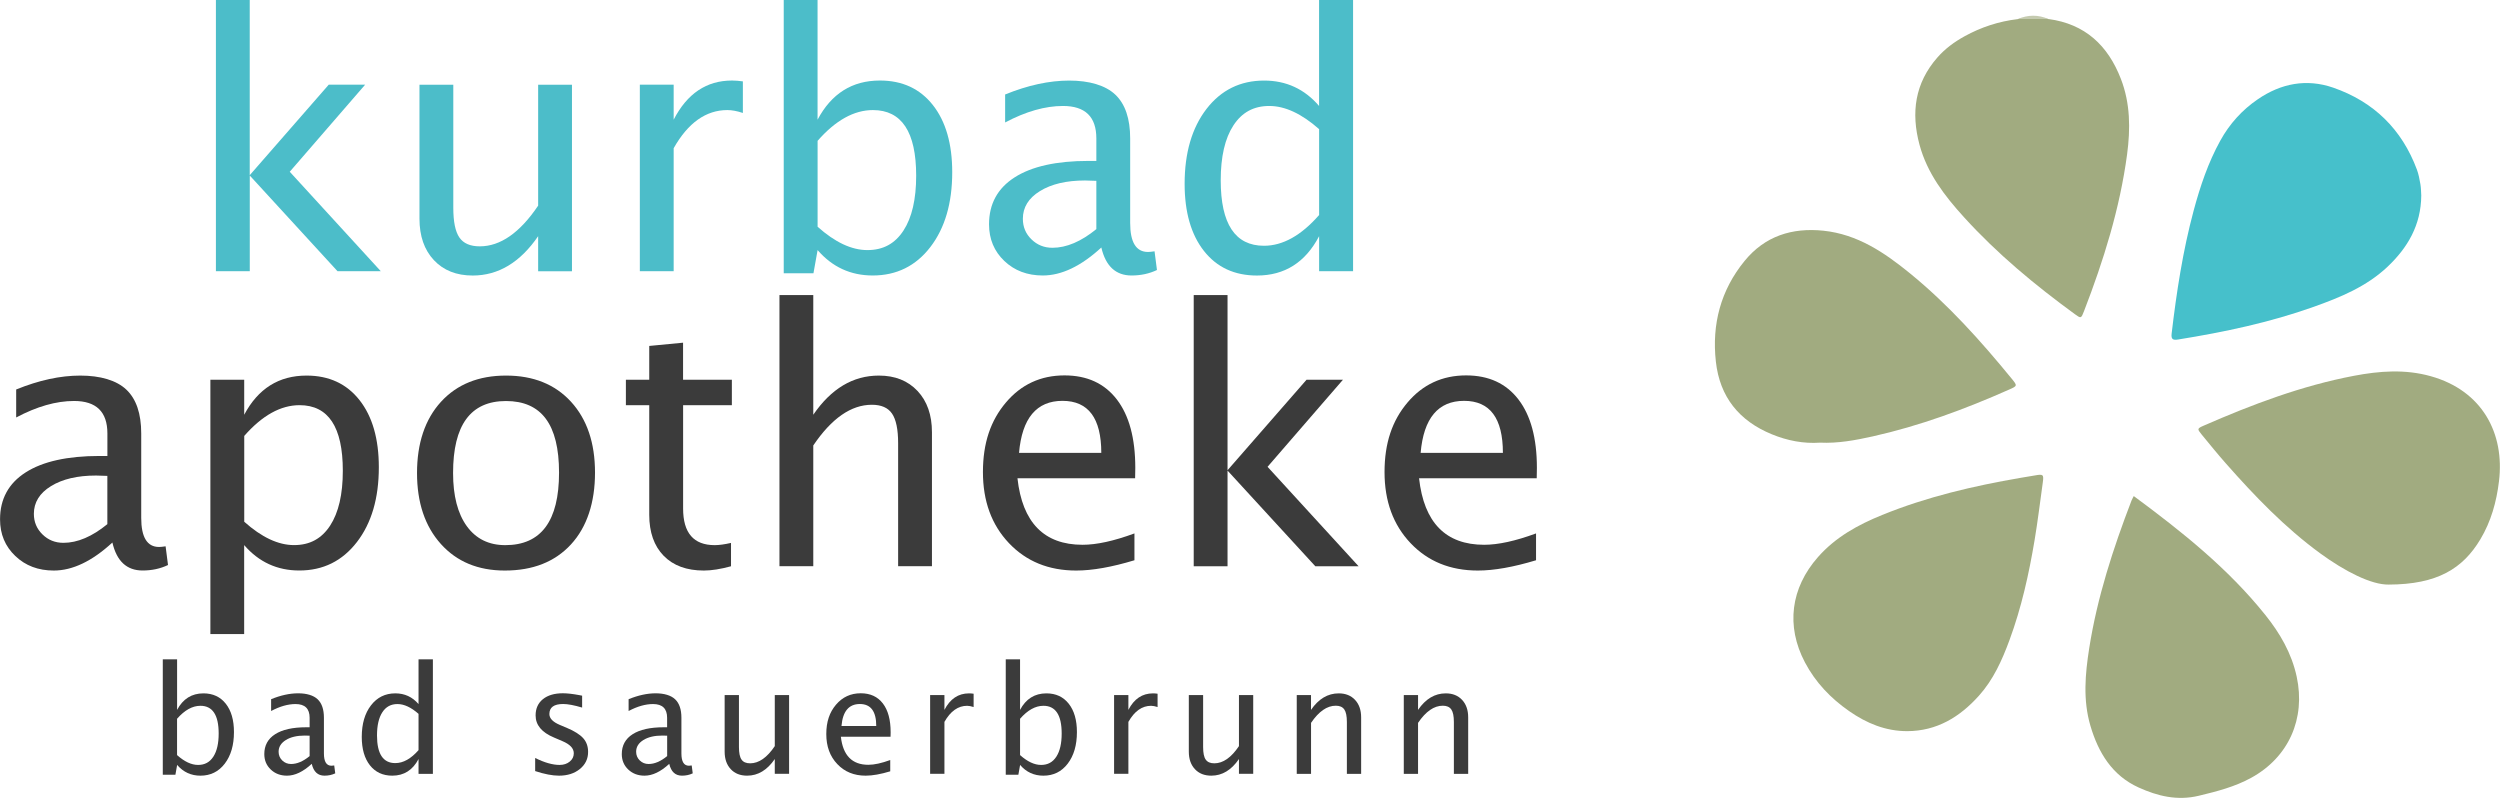<?xml version="1.0" encoding="UTF-8"?>
<svg id="Ebene_1" data-name="Ebene 1" xmlns="http://www.w3.org/2000/svg" viewBox="0 0 561 179.05">
  <defs>
    <style>
      .cls-1 {
        fill: #4cbdc9;
      }

      .cls-2 {
        fill: #3b3b3b;
      }

      .cls-3 {
        fill: #46c0cb;
      }

      .cls-3, .cls-4, .cls-5 {
        fill-rule: evenodd;
      }

      .cls-4 {
        fill: #a1ab80;
      }

      .cls-5 {
        fill: #c4caaf;
      }
    </style>
  </defs>
  <g>
    <path class="cls-1" d="M48.45,60.86V0h7.59v39.31l17.73-20.31h8.17l-16.92,19.54,20.43,22.32h-9.71l-19.69-21.47v21.47h-7.59Z"/>
    <path class="cls-1" d="M120.76,60.86v-7.86c-4.03,5.88-8.93,8.83-14.68,8.83-3.65,0-6.55-1.15-8.71-3.45s-3.24-5.4-3.24-9.31v-30.06h7.59v27.6c0,3.13.45,5.36,1.37,6.69.91,1.32,2.43,1.98,4.57,1.98,4.62,0,8.99-3.04,13.1-9.13v-27.14h7.59v41.86h-7.59Z"/>
    <path class="cls-1" d="M143.58,60.86V19h7.59v7.86c3.01-5.86,7.37-8.79,13.1-8.79.77,0,1.58.07,2.43.19v7.09c-1.31-.44-2.47-.65-3.47-.65-4.8,0-8.83,2.85-12.06,8.56v27.6h-7.59Z"/>
    <path class="cls-1" d="M175.87,61.32V0h7.59v26.86c3.11-5.86,7.77-8.79,13.99-8.79,5.04,0,9,1.84,11.89,5.51,2.89,3.67,4.34,8.7,4.34,15.07,0,6.94-1.64,12.53-4.91,16.79-3.27,4.25-7.59,6.38-12.93,6.38-4.96,0-9.08-1.9-12.37-5.7l-.93,5.2h-6.67ZM183.47,50.88c3.9,3.49,7.63,5.24,11.18,5.24s6.19-1.46,8.09-4.38c1.9-2.92,2.85-7.02,2.85-12.31,0-9.82-3.24-14.73-9.71-14.73-4.24,0-8.38,2.3-12.41,6.9v19.27Z"/>
    <path class="cls-1" d="M247.14,55.54c-4.55,4.19-8.93,6.28-13.14,6.28-3.47,0-6.35-1.09-8.63-3.26s-3.43-4.91-3.43-8.23c0-4.57,1.92-8.09,5.76-10.54,3.84-2.45,9.36-3.68,16.55-3.68h1.77v-5.05c0-4.85-2.49-7.28-7.48-7.28-4.01,0-8.34,1.23-12.99,3.7v-6.28c5.11-2.08,9.91-3.12,14.38-3.12s8.12,1.05,10.35,3.16c2.22,2.11,3.33,5.39,3.33,9.83v18.96c0,4.34,1.33,6.51,4.01,6.51.33,0,.82-.05,1.46-.15l.54,4.2c-1.72.82-3.62,1.23-5.7,1.23-3.54,0-5.81-2.1-6.78-6.28ZM246.02,51.41v-10.83l-2.54-.08c-4.16,0-7.53.79-10.1,2.37-2.57,1.58-3.85,3.65-3.85,6.22,0,1.83.64,3.37,1.93,4.62,1.29,1.26,2.85,1.89,4.7,1.89,3.16,0,6.45-1.4,9.87-4.2Z"/>
    <path class="cls-1" d="M296.01,60.86v-7.86c-3.08,5.88-7.73,8.83-13.95,8.83-5.04,0-9-1.84-11.89-5.51-2.89-3.67-4.34-8.7-4.34-15.07,0-6.96,1.64-12.56,4.91-16.81,3.28-4.24,7.59-6.36,12.93-6.36,4.96,0,9.07,1.9,12.33,5.7V0h7.63v60.86h-7.63ZM296.01,28.98c-3.93-3.47-7.66-5.2-11.18-5.2s-6.15,1.45-8.05,4.36c-1.9,2.9-2.85,7.02-2.85,12.33,0,9.79,3.24,14.68,9.71,14.68,4.21,0,8.34-2.3,12.37-6.9v-19.27h0Z"/>
  </g>
  <g>
    <path class="cls-2" d="M36.53,173.85v-25.89h3.21v11.34c1.31-2.47,3.28-3.71,5.91-3.71,2.12,0,3.8.78,5.02,2.33,1.22,1.55,1.83,3.67,1.83,6.36,0,2.93-.69,5.29-2.07,7.09-1.38,1.8-3.2,2.69-5.46,2.69-2.09,0-3.83-.8-5.22-2.41l-.39,2.2h-2.81ZM39.73,169.44c1.65,1.47,3.22,2.21,4.72,2.21s2.61-.61,3.42-1.85c.8-1.23,1.2-2.96,1.2-5.2,0-4.15-1.37-6.22-4.1-6.22-1.79,0-3.54.97-5.24,2.91v8.14h0Z"/>
    <path class="cls-2" d="M69.95,171.41c-1.92,1.77-3.77,2.65-5.55,2.65-1.46,0-2.68-.46-3.64-1.38-.97-.92-1.45-2.08-1.45-3.47,0-1.93.81-3.42,2.43-4.45,1.62-1.04,3.95-1.56,6.99-1.56h.75v-2.13c0-2.05-1.05-3.08-3.16-3.08-1.69,0-3.52.52-5.48,1.56v-2.65c2.16-.88,4.18-1.32,6.07-1.32s3.43.45,4.37,1.34c.94.89,1.41,2.27,1.41,4.15v8.01c0,1.83.56,2.75,1.69,2.75.14,0,.35-.02.62-.06l.23,1.77c-.73.35-1.53.52-2.41.52-1.5,0-2.45-.88-2.86-2.65ZM69.48,169.66v-4.57l-1.07-.03c-1.76,0-3.18.33-4.26,1-1.08.67-1.63,1.54-1.63,2.63,0,.77.27,1.42.81,1.95.54.53,1.21.8,1.99.8,1.33,0,2.72-.59,4.17-1.78Z"/>
    <path class="cls-2" d="M93.92,173.65v-3.32c-1.3,2.48-3.27,3.73-5.89,3.73-2.13,0-3.8-.78-5.02-2.33-1.22-1.55-1.83-3.67-1.83-6.36,0-2.94.69-5.3,2.07-7.09,1.38-1.79,3.2-2.69,5.46-2.69,2.09,0,3.83.8,5.21,2.41v-10.04h3.22v25.7h-3.22ZM93.92,160.19c-1.66-1.46-3.23-2.2-4.72-2.2s-2.6.61-3.4,1.84c-.8,1.23-1.2,2.96-1.2,5.21,0,4.13,1.37,6.2,4.1,6.2,1.78,0,3.52-.97,5.22-2.91v-8.14h0Z"/>
    <path class="cls-2" d="M120.09,173.03v-2.94c2.09,1.04,3.92,1.56,5.47,1.56.92,0,1.69-.25,2.29-.75.61-.5.91-1.12.91-1.87,0-1.1-.85-2-2.55-2.72l-1.87-.8c-2.77-1.15-4.15-2.81-4.15-4.97,0-1.54.54-2.75,1.63-3.64,1.09-.88,2.59-1.33,4.48-1.33.99,0,2.21.14,3.66.41l.67.13v2.67c-1.79-.53-3.21-.8-4.26-.8-2.06,0-3.09.75-3.09,2.25,0,.97.78,1.78,2.34,2.44l1.55.65c1.75.74,2.98,1.52,3.71,2.34.73.82,1.09,1.84,1.09,3.07,0,1.55-.61,2.83-1.84,3.83-1.23,1-2.79,1.5-4.7,1.5-1.46,0-3.24-.34-5.34-1.03Z"/>
    <path class="cls-2" d="M150.18,171.41c-1.92,1.77-3.77,2.65-5.55,2.65-1.46,0-2.68-.46-3.65-1.38-.97-.92-1.45-2.08-1.45-3.47,0-1.93.81-3.42,2.43-4.45,1.62-1.04,3.95-1.56,6.99-1.56h.75v-2.13c0-2.05-1.05-3.08-3.16-3.08-1.69,0-3.52.52-5.48,1.56v-2.65c2.16-.88,4.18-1.32,6.07-1.32s3.43.45,4.37,1.34c.94.89,1.41,2.27,1.41,4.15v8.01c0,1.83.56,2.75,1.69,2.75.14,0,.35-.02.62-.06l.23,1.77c-.73.35-1.53.52-2.41.52-1.5,0-2.45-.88-2.86-2.65ZM149.71,169.66v-4.57l-1.07-.03c-1.76,0-3.18.33-4.26,1-1.08.67-1.63,1.54-1.63,2.63,0,.77.27,1.42.81,1.95.54.53,1.21.8,1.99.8,1.34,0,2.72-.59,4.17-1.78Z"/>
    <path class="cls-2" d="M173.86,173.65v-3.32c-1.7,2.48-3.77,3.73-6.2,3.73-1.54,0-2.77-.48-3.68-1.46-.91-.97-1.37-2.28-1.37-3.93v-12.69h3.21v11.65c0,1.33.19,2.27.58,2.82.38.56,1.03.84,1.93.84,1.95,0,3.8-1.28,5.53-3.86v-11.46h3.21v17.67h-3.21Z"/>
    <path class="cls-2" d="M199.78,173.08c-2.15.65-3.99.98-5.52.98-2.6,0-4.73-.86-6.37-2.6-1.65-1.73-2.47-3.97-2.47-6.73s.72-4.88,2.17-6.59c1.45-1.71,3.3-2.57,5.56-2.57,2.14,0,3.79.76,4.96,2.28,1.17,1.52,1.75,3.68,1.75,6.48l-.02.99h-11.15c.47,4.2,2.52,6.3,6.17,6.3,1.33,0,2.97-.36,4.91-1.07v2.54h0ZM188.84,162.91h7.79c0-3.29-1.23-4.93-3.68-4.93-2.46,0-3.84,1.64-4.12,4.93Z"/>
    <path class="cls-2" d="M208.72,173.65v-17.67h3.21v3.32c1.27-2.47,3.11-3.71,5.53-3.71.32,0,.67.03,1.02.08v2.99c-.55-.18-1.04-.28-1.46-.28-2.03,0-3.73,1.21-5.09,3.61v11.65h-3.21Z"/>
    <path class="cls-2" d="M225.69,173.85v-25.89h3.21v11.34c1.31-2.47,3.28-3.71,5.91-3.71,2.13,0,3.8.78,5.02,2.33,1.22,1.55,1.83,3.67,1.83,6.36,0,2.93-.69,5.29-2.07,7.09-1.38,1.8-3.2,2.69-5.46,2.69-2.1,0-3.84-.8-5.22-2.41l-.39,2.2h-2.82ZM228.9,169.44c1.65,1.47,3.22,2.21,4.72,2.21s2.61-.61,3.42-1.85c.8-1.23,1.2-2.96,1.2-5.2,0-4.15-1.37-6.22-4.1-6.22-1.79,0-3.54.97-5.24,2.91v8.14h0Z"/>
    <path class="cls-2" d="M250,173.65v-17.67h3.21v3.32c1.27-2.47,3.11-3.71,5.53-3.71.33,0,.67.03,1.02.08v2.99c-.55-.18-1.04-.28-1.46-.28-2.03,0-3.73,1.21-5.09,3.61v11.65h-3.21Z"/>
    <path class="cls-2" d="M278.02,173.65v-3.32c-1.7,2.48-3.77,3.73-6.2,3.73-1.54,0-2.77-.48-3.68-1.46-.91-.97-1.37-2.28-1.37-3.93v-12.69h3.21v11.65c0,1.33.19,2.27.58,2.82.39.56,1.03.84,1.93.84,1.95,0,3.8-1.28,5.53-3.86v-11.46h3.2v17.67h-3.21Z"/>
    <path class="cls-2" d="M290.99,173.65v-17.67h3.2v3.32c1.69-2.47,3.77-3.71,6.22-3.71,1.53,0,2.75.49,3.66,1.46.91.97,1.37,2.28,1.37,3.92v12.69h-3.2v-11.65c0-1.31-.19-2.25-.58-2.81-.39-.56-1.02-.84-1.91-.84-1.96,0-3.81,1.28-5.55,3.85v11.44h-3.21Z"/>
    <path class="cls-2" d="M315.01,173.65v-17.67h3.2v3.32c1.69-2.47,3.76-3.71,6.22-3.71,1.53,0,2.75.49,3.66,1.46.91.97,1.37,2.28,1.37,3.92v12.69h-3.21v-11.65c0-1.31-.19-2.25-.58-2.81-.39-.56-1.02-.84-1.91-.84-1.96,0-3.81,1.28-5.55,3.85v11.44h-3.2Z"/>
  </g>
  <g>
    <path class="cls-2" d="M25.21,121.75c-4.55,4.19-8.93,6.28-13.14,6.28-3.47,0-6.35-1.08-8.63-3.26-2.29-2.17-3.43-4.91-3.43-8.23,0-4.57,1.92-8.09,5.76-10.54,3.84-2.45,9.36-3.68,16.56-3.68h1.77v-5.05c0-4.86-2.49-7.29-7.48-7.29-4.01,0-8.34,1.23-12.99,3.7v-6.28c5.11-2.08,9.91-3.12,14.38-3.12s8.13,1.05,10.35,3.16c2.22,2.11,3.33,5.38,3.33,9.83v18.96c0,4.34,1.34,6.51,4.01,6.51.33,0,.82-.05,1.46-.15l.54,4.2c-1.72.82-3.62,1.23-5.7,1.23-3.55,0-5.81-2.09-6.78-6.28ZM24.09,117.62v-10.83l-2.54-.08c-4.16,0-7.53.79-10.1,2.37-2.57,1.58-3.85,3.66-3.85,6.22,0,1.82.64,3.36,1.93,4.62,1.28,1.26,2.85,1.89,4.7,1.89,3.16,0,6.45-1.4,9.87-4.2Z"/>
    <path class="cls-2" d="M47.21,142.29v-57.08h7.59v7.86c3.11-5.86,7.77-8.79,13.99-8.79,5.04,0,9,1.84,11.89,5.51,2.89,3.68,4.33,8.7,4.33,15.07,0,6.94-1.64,12.53-4.92,16.78-3.28,4.25-7.58,6.38-12.93,6.38-4.96,0-9.08-1.9-12.37-5.7v19.97h-7.59ZM54.81,117.08c3.9,3.49,7.63,5.24,11.18,5.24s6.19-1.46,8.09-4.37c1.9-2.92,2.85-7.02,2.85-12.31,0-9.82-3.24-14.72-9.71-14.72-4.24,0-8.38,2.3-12.41,6.9v19.27h0Z"/>
    <path class="cls-2" d="M113.28,128.03c-5.99,0-10.77-1.98-14.34-5.95-3.57-3.97-5.36-9.28-5.36-15.94s1.79-12.06,5.38-15.98c3.59-3.92,8.45-5.88,14.59-5.88s11,1.96,14.59,5.88c3.58,3.92,5.38,9.22,5.38,15.9s-1.8,12.21-5.4,16.11c-3.6,3.91-8.54,5.86-14.84,5.86ZM113.39,122.33c8.04,0,12.06-5.42,12.06-16.27s-3.97-16.07-11.91-16.07-11.87,5.39-11.87,16.15c0,5.12,1.03,9.09,3.08,11.93,2.06,2.84,4.94,4.26,8.64,4.26Z"/>
    <path class="cls-2" d="M164.04,127.07c-2.34.64-4.37.96-6.09.96-3.85,0-6.86-1.1-9.02-3.31-2.16-2.21-3.24-5.28-3.24-9.21v-24.59h-5.24v-5.7h5.24v-7.59l7.59-.73v8.32h10.95v5.7h-10.94v23.2c0,5.47,2.36,8.21,7.09,8.21,1,0,2.22-.17,3.66-.5v5.24h0Z"/>
    <path class="cls-2" d="M174.91,127.07v-60.86h7.59v26.86c4.01-5.86,8.92-8.79,14.72-8.79,3.62,0,6.51,1.15,8.67,3.45s3.24,5.39,3.24,9.27v30.06h-7.59v-27.6c0-3.11-.46-5.32-1.37-6.65s-2.42-1.98-4.53-1.98c-4.65,0-9.03,3.05-13.14,9.13v27.1h-7.59Z"/>
    <path class="cls-2" d="M254.57,125.72c-5.09,1.54-9.44,2.31-13.07,2.31-6.17,0-11.2-2.05-15.09-6.15-3.89-4.1-5.84-9.41-5.84-15.94s1.72-11.55,5.15-15.61c3.43-4.06,7.82-6.09,13.16-6.09,5.06,0,8.97,1.8,11.74,5.4,2.76,3.6,4.14,8.71,4.14,15.34l-.04,2.35h-26.4c1.1,9.94,5.97,14.92,14.61,14.92,3.16,0,7.04-.85,11.64-2.55v6.01h0ZM228.67,101.63h18.46c0-7.79-2.9-11.68-8.71-11.68s-9.08,3.89-9.75,11.68Z"/>
    <path class="cls-2" d="M267.87,127.07v-60.86h7.59v39.31l17.73-20.31h8.17l-16.92,19.54,20.43,22.32h-9.71l-19.7-21.47v21.47h-7.59Z"/>
    <path class="cls-2" d="M344.69,125.72c-5.09,1.54-9.44,2.31-13.07,2.31-6.17,0-11.2-2.05-15.09-6.15s-5.84-9.41-5.84-15.94,1.72-11.55,5.15-15.61c3.43-4.06,7.82-6.09,13.16-6.09,5.06,0,8.97,1.8,11.74,5.4,2.76,3.6,4.14,8.71,4.14,15.34l-.04,2.35h-26.4c1.1,9.94,5.97,14.92,14.61,14.92,3.16,0,7.04-.85,11.64-2.55v6.01h0ZM318.79,101.63h18.46c0-7.79-2.9-11.68-8.71-11.68s-9.08,3.89-9.75,11.68Z"/>
  </g>
  <g>
    <path class="cls-4" d="M478.82,111.32c10.85,8.02,21.18,16.26,29.53,26.69,3.29,4.11,5.89,8.57,7.03,13.84,2.03,9.4-1.78,18.07-10.21,22.69-3.68,2.02-7.65,3.04-11.72,4.02-4.88,1.18-9.3.08-13.55-1.85-5.92-2.68-9.03-7.8-10.81-13.84-1.7-5.78-1.18-11.61-.27-17.41,1.8-11.43,5.36-22.36,9.49-33.13.11-.29.28-.55.51-1.02Z"/>
    <path class="cls-4" d="M427.98,164.07c-4.86.01-9.11-1.77-13.01-4.48-4.15-2.88-7.57-6.45-9.94-10.95-4.31-8.18-3.19-16.7,2.93-23.64,3.95-4.48,8.98-7.24,14.4-9.44,10.02-4.08,20.48-6.51,31.1-8.34,1.05-.18,2.11-.34,3.16-.53,1.89-.34,2.03-.22,1.78,1.59-.6,4.3-1.12,8.61-1.83,12.88-1.28,7.64-2.95,15.19-5.64,22.47-1.66,4.51-3.62,8.89-6.88,12.51-4.29,4.77-9.43,7.91-16.08,7.93Z"/>
    <path class="cls-4" d="M408.43,99.33c-3.74.26-7.36-.45-10.84-1.88-7.33-3.01-11.67-8.37-12.55-16.3-.93-8.38,1.08-16.03,6.44-22.59,4.55-5.58,10.64-7.52,17.7-6.79,7.63.8,13.66,4.88,19.36,9.52,8.59,6.99,15.94,15.2,22.93,23.74,1.24,1.52,1.23,1.58-.6,2.38-9.91,4.4-20.05,8.15-30.65,10.52-3.87.86-7.77,1.59-11.81,1.4Z"/>
    <path class="cls-4" d="M536.04,131.18c-3.92.07-9.85-2.97-15.39-7.01-7.93-5.8-14.69-12.84-21.16-20.17-1.87-2.12-3.66-4.32-5.46-6.52-1.01-1.23-.99-1.32.47-1.96,10.92-4.77,22.02-8.97,33.77-11.2,5.71-1.08,11.43-1.52,17.19.1,11.56,3.23,16.63,12.83,15.31,23.6-.56,4.62-1.78,9-4.18,13.01-3.93,6.55-9.63,10.12-20.57,10.15Z"/>
    <path class="cls-3" d="M543.33,43.86c-.04,6.62-3.04,11.73-7.6,16.03-4.69,4.42-10.55,6.83-16.5,8.95-9.88,3.52-20.09,5.68-30.42,7.34-1.06.17-1.66.08-1.5-1.28,1.1-9.32,2.51-18.59,4.95-27.66,1.46-5.42,3.24-10.73,5.97-15.67,2.08-3.77,4.89-6.89,8.43-9.3,5.2-3.56,10.92-4.67,16.91-2.6,9.09,3.15,15.4,9.32,18.78,18.38.39,1.05.6,2.19.79,3.3.15.87.14,1.76.19,2.51Z"/>
    <path class="cls-4" d="M459.68,4.27c8.2,1.1,13.34,5.91,16.25,13.44,2.13,5.51,2.15,11.2,1.39,16.93-1.63,12.16-5.26,23.78-9.67,35.19-.64,1.66-.67,1.68-2.09.64-8.92-6.51-17.4-13.53-24.84-21.73-4.34-4.77-8.25-9.85-9.98-16.25-1.94-7.22-1.04-13.84,4.02-19.6,1.72-1.96,3.8-3.49,6.07-4.74,3.73-2.06,7.71-3.36,11.95-3.86,2.3-.57,4.59-.56,6.89,0Z"/>
    <path class="cls-5" d="M459.68,4.27c-2.3,0-4.59,0-6.89,0,2.3-.98,4.59-1,6.89,0Z"/>
  </g>
</svg>